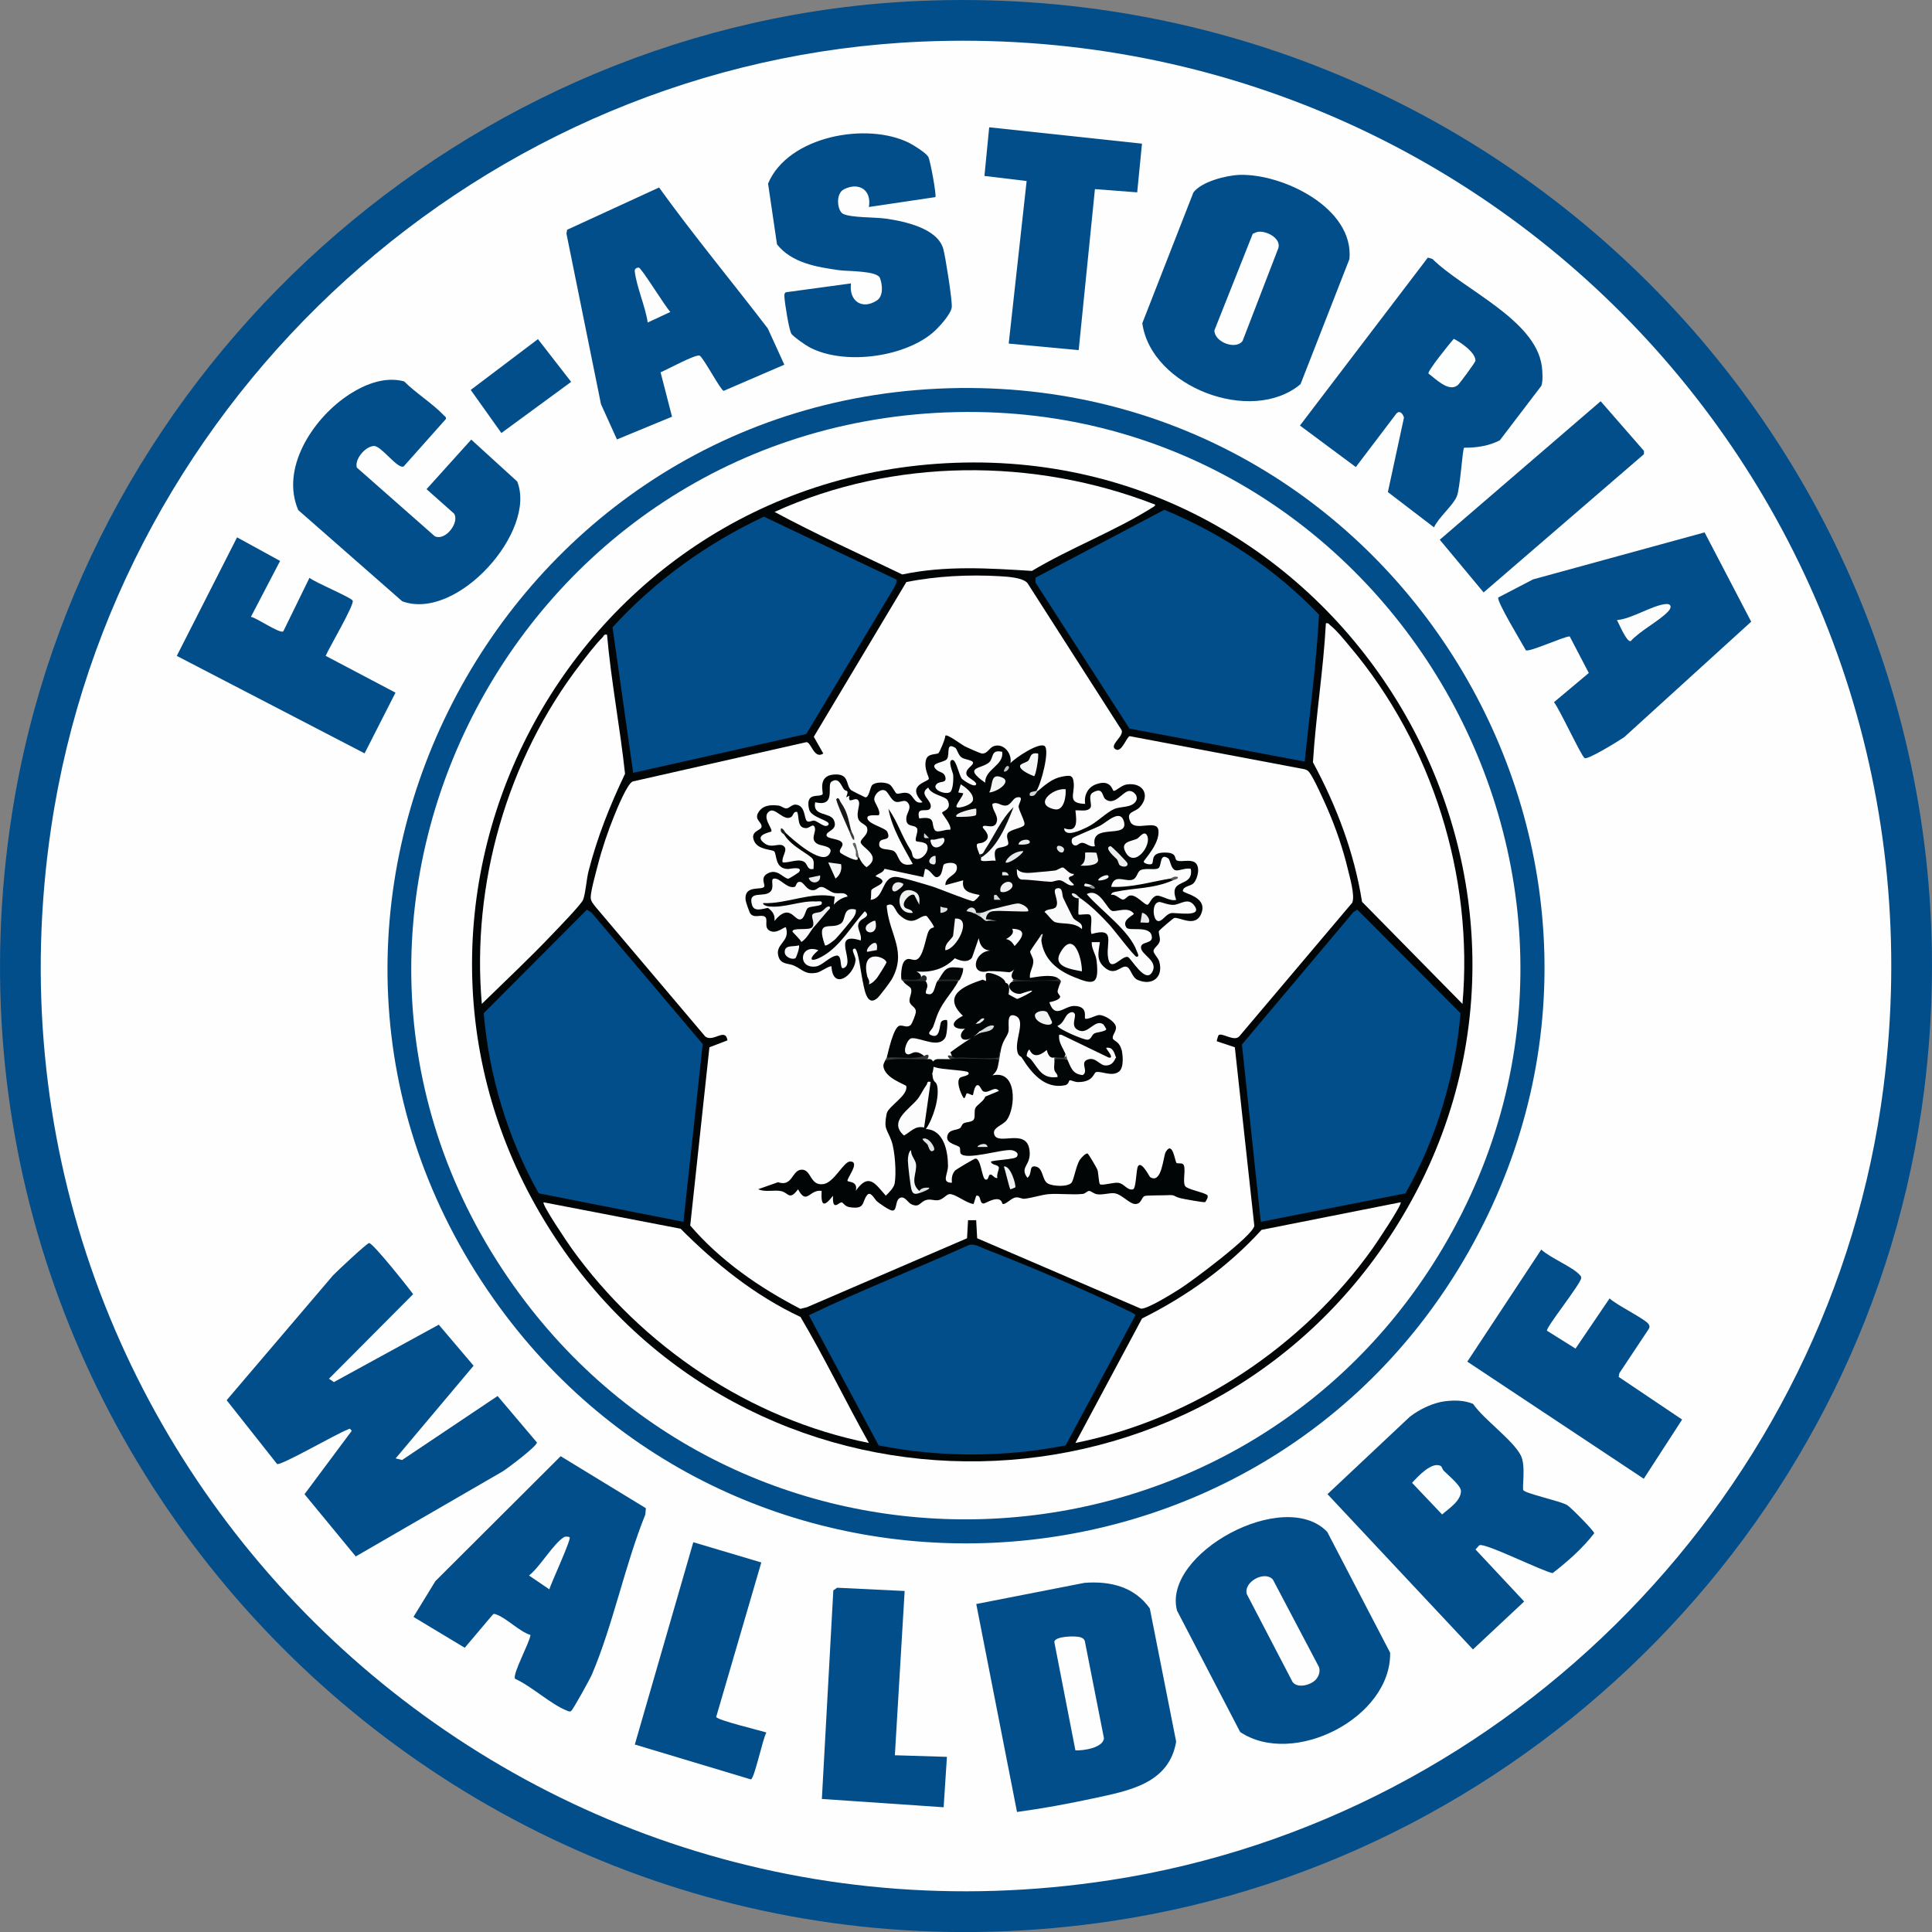 <?xml version="1.0" encoding="UTF-8"?><svg id="Ebene_1" xmlns="http://www.w3.org/2000/svg" viewBox="0 0 484.02 484.04"><rect x="0" y="0" width="484.02" height="484.04" fill="#808080" stroke="none"/><path d="M230.22.24c150.97-6.52,270.77,122.76,251.82,273-13.39,106.12-97.46,192.01-203.11,207.98C116.42,505.78-22.43,366.08,3.03,203.7,20.57,91.8,116.71,5.14,230.22.24Z" fill="#024e8b"/><path d="M231.04,10.42c144.77-6.12,259.27,118.03,240.82,262-12.95,101.05-93.07,183.14-193.74,198.61C123.08,494.87-10.23,362.66,12.81,207.36,28.88,98.99,121.25,15.06,231.04,10.42Z" fill="#fefefe"/><path d="M192.01,434.03c-.93,1.51-2.97,11.53-3.9,11.76l-29.07-8.74,14.65-50.68,17.04,5.07-11.3,38.69c.2.82,10.96,3.38,12.58,3.91Z" fill="#024e8b"/><polygon points="226.64 398.59 224.19 439.74 237.23 440.14 236.41 452.77 205.9 450.69 208.77 398.44 209.73 397.77 226.64 398.59" fill="#024e8b"/><path d="M62.85,154.53c1.42.23,7.23,4.28,8.12,3.65l6.56-13.42c1.47,1.21,10.26,4.82,10.82,5.7s-6.04,12.06-6.76,13.85l17.49,9.22-7.74,15.21-47.05-24.42,15.1-29.7,10.78,5.91-7.31,14.01Z" fill="#024e8b"/><path d="M113.65,128.58l-6.79-6.03,11.2-12.42,11.51,10.49c5,12.42-15.03,35.09-28.8,30.02l-26.05-22.85c-4.46-10.39,3.52-22.53,11.88-28.36,4.15-2.9,9.54-5.27,14.65-3.88,2.9,2.91,7.14,5.55,9.89,8.45.27.29.69.45.58.96l-10.58,11.89c-1.56.77-5.6-5.22-7.49-5.12-2.13.12-4.86,3.3-4.25,5.41l19.51,17.19c2.74,1.35,6.46-3.72,4.74-5.78Z" fill="#024e8b"/><polygon points="125.61 108.48 117.93 97.69 134.77 84.96 143.09 95.67 125.61 108.48" fill="#024e8b"/><path d="M234.35,49.38l-16.67,2.48c.74-4.27-2.51-6.34-6.26-4.43-2.19,1.12-1.65,5.48-.16,6.17,2.11.97,7.88.78,10.65,1.17,4.65.66,12.99,2.42,14.41,7.59.56,2.03,2.24,12.74,2.13,14.53s-3.46,5.38-4.87,6.55c-7.41,6.17-22.34,8.09-30.84,3.53-.95-.51-3.88-2.54-4.44-3.3-.63-.86-1.71-7.79-1.78-9.26-.02-.45-.09-.89.36-1.19l16.32-2.22c-.59,4.38,2.77,6.73,6.5,4.26,1.66-1.1,1.39-3.92.75-5.61-.69-1.86-8.14-1.66-10.26-1.96-5.59-.79-11.82-1.8-15.53-6.47l-2.24-15.23c5.01-11.93,24.82-15.51,35.39-10.17,1.15.58,4.08,2.43,4.72,3.42.54.84,2.11,9.71,1.82,10.14Z" fill="#024e8b"/><polygon points="286.1 35.99 284.9 48.19 274.31 47.38 270.24 87.72 252.71 86.08 257.2 45.35 246.63 44.08 247.82 31.89 286.1 35.99" fill="#024e8b"/><path d="M310.5,43.81c10.85-.35,28.75,8.3,27.57,21.09l-12.25,31.34c-12.26,10.31-37.44.68-39.64-15.27l12.8-32.75c2.03-2.73,8.29-4.3,11.52-4.4Z" fill="#024e8b"/><path d="M315.35,58.06c2.06-.19,5.6,1.64,4.92,4.08l-8.96,23.25c-1.62,2.36-7.08.36-7.07-2.62l9.6-24.18c.46-.23,1-.49,1.5-.54Z" fill="#fefefe"/><path d="M196.49,91.37l-15.2,6.55c-.76-.17-4.98-8.19-5.99-8.81-.85-.53-8.38,3.6-9.81,4.16l2.87,11.12-13.8,5.7-4-8.84-8.65-42.73.17-.96,23.03-10.59c8.65,12,18.21,23.52,27.24,35.31l4.15,9.09Z" fill="#024e8b"/><path d="M162.27,80.79c-.6-4.09-2.8-8.88-3.25-12.86-.08-.69.69-.93,1.01-.89.7.08,6.7,9.92,7.92,11.11l-5.69,2.65Z" fill="#fdfdfd"/><path d="M387.57,333.39l7.14,4.47,8.54-12.58c1.58,1.61,8.93,5.13,9.8,6.49.28.44.26.79-.02,1.21l-7.33,11.03-.18.94,15.9,10.69-9.61,14.83-44.21-29.34,18.53-28.08c2.14,2.03,7.86,4.36,9.58,6.3.23.27.43.34.43.8,0,1.39-9.03,12.6-8.57,13.25Z" fill="#024e8b"/><path d="M362.22,351.03c2.29-.27,4.68-.21,6.83.68,2.7,3.94,9.94,9.01,11.95,12.9,1.32,2.56.28,8.21.64,8.73.57.84,9.26,2.72,10.96,3.71.86.5,6.8,6.52,6.8,7.07-2.95,3.82-6.63,7.05-10.42,9.99-2.51-.42-17.13-7.73-18.33-6.98-.33.21-.66.77-1,1.05l12.2,13.04-12.83,12.01-36.45-38.9,20.57-19.34c2.46-1.94,5.92-3.6,9.07-3.97Z" fill="#024e8b"/><path d="M361.01,367.3c.16.09.37.82.67,1.14,1.09,1.12,4.32,3.73,4.33,5.08.02,2.52-3.09,4.44-4.72,5.9l-7.53-7.93c1.36-1.49,5.01-5.5,7.24-4.19Z" fill="#fdfefe"/><path d="M254.79,453.95l-10.21-52.1,27.09-5.3c6.42-.5,12.53.95,16.39,6.41l6.6,33.37c-1.79,10.57-11.95,12.31-20.74,14.21-6.3,1.36-12.78,2.55-19.12,3.41Z" fill="#024e8b"/><path d="M269.42,438.51l-5.28-27.13c.03-1.5,5.32-1.6,6.52-1.2.49.16.94.39,1.11.92l4.8,24.37c-.19,2.42-5.24,3.16-7.15,3.04Z" fill="#fefefe"/><path d="M310.69,433.91l-15.82-30.42c-3.71-14.28,26.87-30.96,37.64-19.71l15.76,30.28c.27,16.31-24.3,28.77-37.58,19.85Z" fill="#024e8b"/><path d="M329.58,420.85c-1.27,1.34-4.51,2.19-5.75.54l-11.45-21.98c-.96-3.14,4.55-6.04,6.53-3.66l11.53,21.89c.38,1.15-.06,2.38-.86,3.22Z" fill="#fefefe"/><path d="M240.41,97.21c111.18-1.28,182.63,119.14,127.53,216.35-52.22,92.12-183.26,98.42-244.3,11.82-67.17-95.29.84-226.83,116.77-228.17Z" fill="#024e8b"/><path d="M237.15,103.32c108.86-4.27,180.13,115.32,124.27,209.42-50.65,85.33-172.39,91.47-231.27,11.41-66.19-89.99-3.81-216.49,107-220.84Z" fill="#fefefe"/><path d="M239.18,115.95c100.17-3.73,164.22,107.83,109.85,192.56-48.22,75.14-158.23,77.29-208.7,3.42-55.82-81.71.5-192.32,98.85-195.98Z" fill="#020505"/><path d="M242.83,311.87c1.39-.29,2.75.57,4.05,1.08,11.27,4.37,25.02,10.2,35.85,15.48.41.2,1.69.71,1.72,1.08l-17.48,32.6c-15.42,3.01-31.42,3.05-46.84,0l-17.48-32.6c13.14-6.33,26.86-11.63,40.19-17.64Z" fill="#024e8b"/><path d="M224.57,145.19c.32.44-.42,1.79-.72,2.28l-21.85,36.41-43.37,9.73-5.17-36.45c10.6-11.64,23.66-21.03,37.92-27.72l33.18,15.76Z" fill="#024e8b"/><path d="M171.22,306.1l-36.25-7.14c-7.72-13.67-12.46-29.4-13.78-45.13l25.85-25.93,1.18.77,27.83,32.9-4.83,44.52Z" fill="#024e8b"/><path d="M326.86,190.79l-43.89-8.26-23.54-36.58-.02-1.22,32.28-17.01c14.44,5.95,27.99,14.98,38.76,26.27-.65,12.27-2.35,24.55-3.58,36.79Z" fill="#024e8b"/><path d="M315.87,306.1l-4.73-44.42,27.95-33.2.96-.58,25.84,25.93c-1.28,15.6-6.07,31.55-13.78,45.13l-36.25,7.14Z" fill="#024e8b"/><path d="M217.67,361.5c-29.83-5.98-56.85-24.17-74.48-48.76-.77-1.07-7.54-11.04-7-11.53l34.32,6.62c8.81,8.86,18.65,16.77,30.04,22.11,6.06,10.25,11.28,21.13,17.13,31.56Z" fill="#fefefe"/><path d="M350.9,301.21c.5.45-6.26,10.49-7,11.53-17.49,24.57-44.78,42.8-74.48,48.76l16.69-31.18c11.23-5.6,21.49-12.91,29.95-22.21l34.85-6.91Z" fill="#fefefe"/><path d="M366.38,251.5l-25.15-25.57c-1.95-12.35-6.41-24.03-12.3-34.96.72-11.64,2.63-23.19,3.24-34.81.71-.18.81.29,1.22.61,1.5,1.16,3.58,3.77,4.88,5.31,20.58,24.44,30.92,57.49,28.12,89.42Z" fill="#fefefe"/><path d="M152.08,159.02c1.02,11.64,3.26,23.19,4.51,34.83-3.8,7.98-6.9,15.72-9.12,24.31-.57,2.23-.69,5.19-1.36,7.2-.37,1.11-6.5,7.4-7.87,8.84-5.65,5.94-11.67,11.58-17.53,17.3-2.62-30.04,6.35-61.27,24.69-85.11,1.6-2.07,3.71-4.89,5.53-6.69.36-.35.34-.89,1.15-.68Z" fill="#fefefe"/><path d="M289.38,126.42c.21.27-.69.73-.94.89-9.21,5.77-20.5,10.07-29.91,15.72-10.84-.68-21.73-1.39-32.48.89-10.7-5.15-21.55-10.04-32-15.67,29.76-13.55,64.98-13.66,95.34-1.83Z" fill="#fefefe"/><path d="M305.32,259.29c-.1.07-.55,1.45-.46,1.58l4.5,1.5,4.88,44.73c-.33,2.49-15.62,13.86-18.54,15.72-1.66,1.06-8.47,5.32-9.9,5.02l-40.99-17.62-.25-4.53h-2.04l-.25,4.53-40.1,17.27-1.65.41c-10.27-5.3-20.08-12.09-27.6-20.87l4.81-44.66,4.52-1.73c-.51-3.31-3.51.56-5.55-.95l-27.64-32.66c-.5-.71-1.05-1.24-1.07-2.18-.04-1.49,1.31-6.29,1.76-8.05,1.05-4.1,2.57-8.62,4.17-12.53.72-1.76,3.16-7.76,4.55-8.48l43.56-9.86c1.2-.03,1.91,4.39,4.23,2.85l-2.38-4.2,23.18-38.75c7.42-1.52,15.84-1.92,23.42-1.47,1.95.12,5.58.31,6.89,1.66l23.55,36.78c1,1.56-3.39,3.95-1.33,4.98,1.46.73,2.69-3.23,3.44-3.35l43.76,8.28c.56.11.89.36,1.24.8,1.1,1.36,3.76,7.32,4.6,9.25,2.06,4.76,3.82,9.89,5.03,14.94.49,2.04,1.86,6.72,1.11,8.46l-28.18,33.34c-1.21,1.68-4.28-.83-5.28-.19Z" fill="#fefefe"/><path d="M231.93,245.8c1.2,0,1.52.83.96,2.49.42-1.54,1.05-2.37,1.89-2.49,1.64-.34,3.7-.35,5.3,0l.3,1.12c-2.05,2.61-3.75,5.42-5.09,8.41,2.94-2,3.31,1.39,2.63,3.67-.76,2.55-1.99,3.28-4.68,2.9-3.91-1.69-5.82-1.21-5.71,1.43,1.36-.88,4.48-.81,4,1.2-.05.24-.12.43-.24.48-1,.36-7.21.28-8.76.23-.12,0-.25-.14-.37-.3.39-1.53,1.72-7.72,3.23-7.98.98-.16,1.76.62,2.72-.13.39-.3,1.27-2.68,1.33-3.2.15-1.43-1.42-1.54-1.58-2.77-.13-1.02.72-2.14.37-3.17-.19-.55-1.41-.94-1.99-1.91,1.86-.4,3.76-.4,5.7,0Z" fill="#020505"/><path d="M280.83,262.5c.51,1.35.82,4.86-.42,5.9-1.76,1.48-4.46-.12-5.81.19-.64.15-.61,2.53-4.57,2.5-.73,0-1.69-.48-1.99-.45-.37.04-.18,1.03-1.24,1.25-5.11,1.03-8.47-3.16-10.81-6.94l1.22-.41.88-.33c.22.41,5.74,6.47,5.63,4.82-.6-1.13-.83-3.04.41-3.67.84-.3,2.67-.39,3.26,0l1.07.41c.49,1.25,1.03,2.51,2.49,2.72-.71-5.03,2.79-4.57,6.03-2.35l2.63-1.18c1.03-.52,1.53.87,1.22-2.44Z" fill="#030606"/><path d="M217.27,244.57c.8.28,1.61.42,2.44.41.83.85,2.52.25,3.67.41-.44.78-3.04,4.22-3.63,4.71-2.74,2.27-3.26-2.77-3.7-4.71.96.02,1.41.27,1.22-.81Z" fill="#060909"/><path d="M253.94,245.39c-.03.12.03.27,0,.41-.29,1.47-.79,2.11,1.54,2.37,1.01.11,7.05-1.94,7.01-.53-.01.49-7.38,2.52-7.94,4.28-.17-2.22-2.42-1.86-2.63-2.05-.18-.17.09-2.92-.02-3.65-.75-.75-4.61-2.42-4.05-.89l-.84.49c-.9,1.17-6.69,2.66-6.93,3.55-.69,2.49.83,3.73,2.44,5.21-.28.82-3.23,1.18-2.84,2.03.59,1.27,4.32-.21,5.29-.6.57-.54.78-.31.41.41-.7.55-4.01,2.42-4.08,2.65-.25.82.45.65.99.58.96-.12,2.16-.79,3.09-1.2.36.12.35.25,0,.41-1.21,3.18-5.14,2.99-6.93,5.7-.16.25-.44.43-.41.81-.14.04-.34.72-.71.8-.92.2-2.12-.26-2.99.21-.56.3.05.98.03,1.03,1.07.68.41,1.8-.81,1.63-.11-2.15.14-1.96-1.22-3.67-.32-.4-.42-.5-.81-.81-2.74-2.23-3.27.24-4.49-.59-.87-.6.24-3.78,1.4-3.87,2.27-.16,6.77,2.71,8.41-.21.4-.71.63-4.05.39-4.3-.16-.16-1.11-.06-1.43.4-.53.79-.16,4.39-2.53,3.36-1.22-.53.13-1.2.5-2.13.47-1.19.77-2.4,1.3-3.57,1.45-3.17,3.35-4.79,5.01-7.84-.2-.19-.06-.33.41-.41l-.57-.72c1.56-2.58-3.06-1.77-3.57.31l-1.15.41c.18.2.04.34-.41.41-.81,1.53-.67,4.08-2.86,3.05-.05-1.22.91-1.57,0-3.05-.53-.87-.63-.53-1.22-.81s-3.94-1.58-1.36-2.38c1.46-.45,4.36,0,6.27-.66,1.39-.48,2.25-2.5,3.47-2.68s2.85,1.2,3.41.8c.42-.3,1.86-5.88,2.48-6.49.93-.9.96,2.66,1.79,3.29.78.6,2.88.62,3.91.78-1.9,2.12-6.08.68-5.26,4.85,1.73.84,3.09.02,4.65,0,1.92-.03,4.04,1.48,4.3-2.21.21-3.04-1.49-4.69-4.51-4.28.23-1.19,3.53-1.86,3.26-3.05-.22-.96-5.01-1.78-6.11-2.25-.21-.12-.2-.26,0-.41,3.24-.83,4.39.54,7.04,1.72,1.09.49,2.26-.04,2.86,1.25.63,1.37-1.85,2.99-2.1,4.26s.78,1.95.74,3.12-1.25,3.37-1.62,4.73Z" fill="#fefefe"/><path d="M232.34,265.35c2.1-.37,1.62,2.21,1.22,3.67,3.94,3.15,1.65,9.14-.2,13.08,1.22.55,2.24,1.38,3.07,2.47.46-1.83,1.93-2.19,3.54-2.55.62-1.13,1.71-1.79,3.29-1.97l.37-2.8c2.5-1.92,2.93-3.35,1.31-4.26-.28,1.34-.67,2.57-2.28,1.89-2.46,2.89-4.9-4.76-2.03-5.83l-6.02-.73-.23-.93c-1.22.02-1.11-2.13.77-2.06l2.9.02c.11-.19.25-.39.47-.44.55-.12,10.57.13,11.31.28.35-.4.5-.21.44.57-.35,1.62-.21,2.33-1.63,3.66,6.21-1.47,5.85,8,3.61,11.15-1.02,1.43-3.74,1.87-3.16,3.66.92,2.86,8.02-1.7,8.82,3.83.58,3.99-2.63,4.23-.51,7.02,1.33-1.03.24-3.15,2.02-2.84,2.04.35,1.55,3.36,3.09,4.26,1.24.73,5.17.93,6-.28.52-.77,1.11-4.2,1.96-5.57.29-.46,1.46-1.79,1.99-1.67.23.05,2.36,3.74,2.47,4.06.25.7.35,3.41.63,3.64.49.42,3.45-.52,4.61-.35,1.54.22,2.19,1.95,3.66,1.64.82-.17.79-4.88,1.25-5.75.84-1.58,2.87,2.56,3.06,2.68,2.96,1.87,3.25-5.18,3.91-6.3,1.75-2.97,2.32,2.49,2.7,2.75.32.22,1.16-.02,1.56.25,1.01.69-.13,4.33.59,5.53.51.85,4.44,1.49,5.5,2.24.55.38-.39,1.74-.47,1.79-.26.16-5.38-.78-6.07-.95-2.16-.54-1.21-.91-3.5-.78-.99.06-5,.01-5.56.2-.91.3-.78,2.1-2.49,2-1.42-.09-3.26-2.43-5.11-2.68-1.21-.16-2.85.46-4.32.25-.89-.13-1.57-.84-2.01-.84-.52,0-.93.68-1.62.75-2.66.29-5.87-.16-8.57.06-1.72.14-4.33,1.01-6.1,1.16-.53.05-1.25-.42-2.02-.35-1.21.11-2.38,1.69-3.27,1.66-.33,0-.14-.93-1.14-1.17-1.34-.32-3.35,1.08-3.77,1.05-1.12-.09-.51-2.29-1.82-1.94l-.65,2.05c-1.69-.1-4.65-2.62-6.07-2.47-.77.08-1.49,1.24-2.65,1.49s-1.97-.37-3.19,0c-1.56.46-1.58,1.98-3.64,1.07-.93-.41-1.56-1.97-2.68-1.69-1.54.39-.81,3.32-2.11,3.25-.81-.04-3.13-1.72-3.85-2.29-.59-.47-1.6-2.74-2.5-1.57-1.36,1.78-.4,3.59-4.27,3.03-1.36-.19-1.66-1.14-2.07-1.22-.67-.12-2.39,2.46-2.19-1.66-2.25,2.89-3.06,2.67-2.85-1.22-3.09-.46-3.68,3.76-5.91-.4-2.18,2.91-2.34.91-4.16.48s-3.98.35-5.82-.5l4.97-1.75c3.65,1.25,3.44-3.02,5.86-3.14,2.58-.13,2.06,4.17,5.56,3.6,2.65-.43,5.02-5.63,6.62-5.65,2.78-.03-1.05,4.44-.61,4.9.25.26,2.67.04,2.04,2.45,3.21-4.59,4.81-1.9,7.53,1.21.78-.77,2.02-1.96,2.22-3.07.46-2.51.08-8.13-.78-10.59-1.1-3.12-2.04-2.87-1.22-6.9.37-1.85,5.41-4.49,4.91-6.89-.08-.38-5.45-1.96-5.73-4.98-.06-.67.3-.97.4-1.39l.75-.51c3.36-.24,6.64-.2,9.84.1Z" fill="#020505"/><path d="M232.34,265.35c-3.46.23-7.24-.5-10.59.41.09-.36.37-.65.41-.81,3.03-.25,6.48.52,9.37-.41,1-.65,1.46-.2.81.81Z" fill="#353737"/><path d="M234.38,267.39c1.29.57,7.68.73,8.15,1.23.8.85-1.65,1.02-2.05,1.41-1.17,1.15.76,5.11,1.03,5.1.34-.02.5-1.07.66-1.18.31-.22,1.31.56,1.57.38.11-.08.31-2.16,1.03-2.45.85-.2.96,1.35,1.69,1.59,1.36.45,2.76-1.53,3.8-.16l-3.44,1.43c-.3,1.12-2.12,2.08-2.45,2.84-.41.95.03,2.1-.4,2.86s-1.99.6-2.63,1.03c-.38.25-.48.92-.86,1.18-.92.61-2.91.2-3.18,2.15-.24,1.76,2.73,2.05,3.12,2.64.23.36,0,1.16.27,1.55,1.22,1.8,10.34-1.13,12.67-.85.8.1,2.06.65,1.4,1.64-.48.72-5.42.78-6.51,1.24.16.92,1.8.71,1.99,1.45.11.45-.65,1.87-.36,2.62-.78.25-1.21-.96-1.82-.82-.55.13-.31,1.51-1.22,1.22-.89-.42-1.05-5.24-2.45-5.24-.3,0-4.91,2.77-5.11,3-.79.9-.89,1.9-.81,3.06-2.72,0-.97-2.16-.97-4.21,0-3.66-1.02-9.06-5.54-9.24,1.78-2.52,3.44-7.77,2.84-10.78-.29-1.47-1.08-.56-1.21-3.06.29-.45.65-1.14.81-1.63Z" fill="#fefefe"/><path d="M233.15,271.06l-1.63,11.41c-2.32-.51-3.28,1.06-5.05,2.01-4.03-3.54,1.38-6.58,3.42-9.15.79-.99,1.39-2.4,2.21-3.51.34-.45,0-1.01,1.05-.77Z" fill="#fcfcfc"/><path d="M230.31,298.36c.36-.18.48-.03.41.41-.93.27-1.93.81-2.36-.69-.29-1-.88-6.1-.91-7.27-.01-.55.12-2.45.82-2.63-.13,1.32,1.08,2.34,1.22,3.5.27,2.26-1.59,4.58.82,6.68Z" fill="#f4f5f5"/><path d="M254.32,297.5s-1.14.49-1.19.45c-.24-.18-1.31-4.89-1.63-5.7,1.66-.4,3.18,4.83,2.83,5.25Z" fill="#f0f0f0"/><path d="M233.97,288.17c-1.06.93-1.34-1.07-1.61-1.43-.38-.5-1.06-.81-1.24-1.42,1.46-.73,3.4,2.36,2.85,2.85Z" fill="#e2e2e2"/><path d="M230.31,298.36c.53-.82,1.55-.86,2.44-.81.43.31-1.66,1.11-2.04,1.22-.13-.14-.26-.28-.41-.41Z" fill="#dedede"/><path d="M247.42,287.35h-2.44c-.51-.24,2.15-1.58,2.44,0Z" fill="#e5e6e6"/><path d="M257.2,264.54c-.82-.98-.62-2.15.64-2.43.86-.2,1.09,1.49,1.63,1.61s2.73-2.1,3.84-1.63c-.59,1.17.76,2.56.82,2.85.35.14.35.27,0,.41.15.75-.15,1.79.01,2.63s.91,1.04.8,1.85c-3.81.5-4.66-1.9-6.53-4.28-.39-.49-.97-.73-1.21-1.01Z" fill="#fcfcfc"/><path d="M251.9,246.2c.87.17,1.12,1.13.77,2.88.07.1,2.01,1.16,2.13,1.18.38.06,7.67-3.63.93-1.3-2.3.31-4.21-2.33-1.79-3.18,3.61-.16,7.23-.29,10.87-.38.77.09.95.63.53,1.61-.09.45-.41,1.02-.38,1.43.06.65.8.99.61,1.42-.3.67-1.95,1.12-2.68,1.22,1.43,4.38,3.71.91,6.24.94,3.56.05,2.44,2.83,2.72,3.13.43.45,2.67-.81,3.47-.85,1.37-.07,3.87,1.54,4.21,2.77s-.99,2.22-.73,3.11c.18.58,1.39.67,2.01,2.3.45,1.44.35,4.41-1.22,2.44-.46-.47-.81-.28-1.05.59l-.98.2-11.2-5.37c-.52-.14.9,2.53,1.14,2.99l-.54.78c.66,1.53-1.88,1.11-2.85.81-.86.28-1.48-.34-1.87-1.86-2.1,1.77-3.55,1.72-4.34-.15-.37.29-.61.82-.71,1.6.32,1.15-.55,1.33-1.22.41-.12-.19-.68-.36-.91-.9-1.33-3.08,2.47-8.71-.99-9.63-2.08-.55-1.11,2.97-1.44,4.13-.4,1.4-1.42,2-1.95,4.77l-.49,1.91c-.44.39-11.35.16-11.82-.2-.06-.05,0-.24.09-.48l-.35-.9c2.35-1.75,4.77-3.35,7.27-4.8,2.74-1.26,2.74-1.39,0-.41-5.03,5.26-7.27-1.02,0-2.04.04-.3-.1-.43-.41-.41-2.64,3.4-9.63,1.47-3.73-1.47-5.43-5.14.4-7.55,4.94-9.06l.83.34c.69-1.59,3.87-.82,4.89.41Z" fill="#020505"/><path d="M250.27,265.76c-.42-.67-1.55-.41-2.24-.41-2.08-.02-8.52-.4-9.99,0-.9-.78-.72-1.16.41-.81.42.68,1.55.41,2.24.41,2.43.03,7.27.4,9.35.02.51-.09-.02-1.46.64-1.65-.15.81-.2,1.49-.41,2.44Z" fill="#353737"/><path d="M265.34,247.02c.05-1.42.25-1.12-1-1.22-3.36-.26-7.02.2-10.41,0-.36-.08-.34-.22,0-.41,3.58-.25,7.54.53,11-.41,1.54.91.56,1.23.41,2.04Z" fill="#232525"/><path d="M266.97,264.13c-.61-1.45-1.65-2.82-1.64-4.27,0-.63-.1-.71.61-.61l11.82,5.7c1.71.33-.83-2.28-.61-2.45,1.66-.24,1.98,1.15,2.44,2.44-.23.12-.52,2.04-2.66,1.99-1.49-.03-2.55-2.39-4.67-1.38-1.65.78.52,2.87-1.01,3.79-2.64-.24-2.95-1.99-3.89-3.99-.71.18-.84-.23-.41-1.22Z" fill="#fdfdfd"/><path d="M267.5,254.07c.44-.4,1.28-.81,1.72-.13.56.85-1.43,3.54,1.41,4.32,2.11.58,3.74-2.93,5.72-1.68.17.11.8,1.16.8,1.23-.03.64-2.38.75-2.97,1.09-.74.43-.76,1.49-1.71,1.58-1.01.1-7.54-2.78-7.53-3.49,1.43-.48,1.83-2.27,2.56-2.93Z" fill="#fafafa"/><path d="M262.39,253.64c.09.09,1.11,2.16,1.15,2.32.38,1.56-4.09.56-4.27-1.48-.09-1.08,2.33-1.63,3.11-.85Z" fill="#f2f2f2"/><path d="M251.9,246.2c-1.48-.76-3.27-.29-4.89-.41.19-.65-.58-2.09.62-2.05s4.08,1.13,4.27,2.46Z" fill="#060909"/><path d="M245.38,258.43c.9-.39,2.39-1.94,3.67-1.42-.36,1.53-2.49,1.42-3.67,1.83v-.41Z" fill="#d9dada"/><path d="M267.38,265.35h-3.26c-.03-.13.02-.28,0-.41,1.17-.19,3.2.63,2.85-.81.19.46.3.99.41,1.22Z" fill="#383a3a"/><path d="M244.97,255.98c.44-.18.83-1.09,1.63-.81-.13.62-.79.88-1.22,1.22l-.41-.41Z" fill="#e7e7e7"/><path d="M240.49,245.39c-.07.15-.33.26-.41.41h-5.3c.08-.15.32-.26.41-.41,1.04-1.13,4.6-1.38,5.3,0Z" fill="#252727"/><path d="M235.19,245.39c1.88-3.22,2.13-3.3,6.11-2.85.03,1.02-.4,1.96-.82,2.85h-5.3Z" fill="#040707"/><path d="M216.05,245.39c-.35-1.55-.99-7.29-1.84-7.74-1.34-.02.23,1.84.13,2.95-.37,3.81-5.69,7.61-6.03,1.52-.35-.32-2.8,1.38-3.55,1.54-3.04.62-3.57-.7-5.82-1.74-1.4-.65-3.24-.2-3.89-2.22-1.05-3.3,3.02-3.65,1.85-7.35-.33-.37-2.38,1.9-4.2.75-1.38-.88-.16-2.8-1.07-3.43-.96-.67-2.7.5-3.66-.82-.24-.32-1.13-2.9-1.18-3.33-.44-3.92,3.98-2.42,4.64-3.34.39-.55-1.05-2.21.76-3.29,2.53-1.52,4.08,1.24,5.33,1.25.16,0,2.55-1.52,2.64-1.64,1.14-1.59-2.43-.79-2.66-.79-3.45.02-2.85-3.72-3.54-4.41-.54-.54-3.99-.33-5-2.54-1.15-2.52,1.55-2.65,1.8-3.51.35-1.19-1.87-1.81-.82-3.63,1.12-1.93,3.09-2.03,5.1-1.8.73.09,1.37.76,1.99.71.74-.06,1.39-1.04,2.35-.95,2.47.23,2.03,3.56,2.79,4.13.52.39,1.27-.2,1.8-.12.95.14,2.7,1.99,3.52,1.09.99-1.1-4.3-1.72-4.8-3.95-1.02-4.52,2.69-2.8,3.4-3.77.24-.33-1.38-4.62,2.83-4.92,3.95-.29,2.88,2.54,4.27,3.89.14.14,3.2,1.67,3.52,1.79.96.35,1.28-2.48,1.77-3.01.82-.87,3.28-.81,4.31-.22.8.46,1.37,2.01,1.81,2.29.48.29,1.69-.44,2.87-.06,1.46.47,1.5,2.86,3.65,2.27-4.34-4.39,1.53-5.1,1.59-5.9.04-.51-1.35-2.61-.69-4.82.47-1.57,2.48-1.18,3.09-1.59.26-.18,1.78-3.67,1.72-4.39.51-.44,3.98,2.21,4.87,2.67.65.33,3.89,1.8,4.33,1.82,1.38.08,1.78-1.47,3-1.87,2.47-.8,4.6,1.93,4.1,4.3,1.13-1.31,7.19-5.33,8.57-4.31s-.93,9.72-2.06,11.24h.41c1.79-1.52,3.58-3.11,6-3.57,2.05-.39,2.81-.48,2.96,1.73.19,2.81-1.67,4.96,2.85,5.09-.32-2.12.64-4.11,2.66-4.88,3.9-1.47,4.16,1.64,4.48,1.63.7-.02,1.96-1.42,3.28-1.61,4.09-.61,6,2.73,3.25,5.7-1.24,1.35-3.5,1-2.4,3.55,1.2,2.78,6.81-.77,7.1,2.33.31,3.38-3.67,7.31-3.69,7.75-.02.49,1.58.87,2,.58.72-.5-.54-2.78,3.09-2.85s2.35,1.69,3.31,2.02c1.1.39,3.12-.37,4.37.42,1.52.98.75,4.11-.26,5.21-.73.79-2.58.72-2.73,1.95.17.73,6.47,1.44,4.58,5.81-1.5,3.47-5.46.65-6.74.98-.24.06-3.65,2.99-3.77,3.2-.29.47.35,1.6.17,2.55-.2,1.06-1.58,1.76-1.57,2.53,0,.64,1.2,1.76,1.44,2.64,1.09,3.89-1.72,6.18-5.41,4.6-1.51-.65-1.71-3.03-2.83-3.31-1.38-.35-2.74,2.32-5.23.37s-1.73-3.95-1.41-6.53h-2.04c-.09,1.75,1.03,2.94,1.22,4.68.69,6.12-.77,6.07-5.69,4.06-4.2-1.71-7.56-4.43-8.16-9.16.11-.73-.03-1-.41-.81-.37.54-2.34,3.32-2.38,3.53-.09.49.73,1.45.78,2.39.08,1.49-1.05,2.76-.84,4.27,1.85-.26,5.26-.98,6.92,0l-.32.47c-3.6.26-7.16.24-10.68-.06-.68-.47-.68-1.24,0-2.31,1.23-1.73,1.28-3.74.18-6.03,2.81-2.87,2.6-4.33-.63-4.37-1.79-1.39-3.95-2.18-6.47-2.36-1.71-.77.38-2.31,1.63-2.04,5.89-.94,5.76-1.07-.41-.41-1.17,1.39-1.99,1.66-2.44.81-.35.55-.81.48-1.22,0-1.24-.91-1.51-.91-.81,0,.99.05,1.54.32,1.63.81,1.1-.96,1.46.05,1.63,1.22,2.84-.6,10.02,1.82,4.99,4.55,3.13.42,4.26,7.59.79,8.31-1.74-.19-3.45-.31-5.22-.29-4.74,1.25-3.68-4.84.43-5.14-1.88-.2-2.53-1.41-2.83-3.11l-1.68,4.87c-.83,1.09-2.27,1.14-4.32.16-2.43,2.54-5.63,3.64-9.6,3.31.9.45,1.27.99,1.13,1.6.05.23.08.42.02.46-.86.47-3.85.13-4.91-.05-.21-1.01,0-3.62.63-4.46.97-1.3,1.88-.35,2.82-.44,2.05-.19,2.55-5.66,3.37-7.23.46-.88,1.27-.86,1.31-.93.18-.27-1.7-2.84-1.88-2.87-1.81-.28-3.24,3.16-6.89-.36-1.04-1-1.23-3.24-3.04-2.25-.03.26.02.51.05.76.75,6.73,5.06,10.86,1.18,17.77-1.07,1.1-3.9,1.5-3.67-.41l-.46-.77,1.88-3.12c-2.62-1.66-3.86-.03-3.2,2.72l-.67.75c.64,1.46-.63,2.51-1.22.81Z" fill="#020505"/><path d="M231.93,245.8h-5.7c-.08-.13-.38-.26-.41-.41,1.54-.2,3.65.49,4.89-.41.52-1.31,2.05-.36,1.22.81Z" fill="#242727"/><path d="M259.64,198.13h.41c-.57.48-.68,1.58-2.04,1.22-.3-1.11.73-.93,1.63-1.22Z" fill="#d4d4d4"/><path d="M260.86,235.61c-.04-.34,0-.71-.41-.81.21-.3.33-.81.81-.81l-.4,1.63Z" fill="#d4d5d5"/><path d="M270.64,225.02c2.63,1.81,5.16,4.35,7.34,6.71.99,1.07,6.19,7.9,6.71,7.95.96.09.24-1.03.13-1.34-1.81-5.2-9.01-10.2-12.56-14.34,3.28-1.71,5.07,3.92,6.39,4.22,1.14.25,4-1.2,5.41.68,0,.43-3.21,1.55-1.85,3.49.68.97,5.57-.54,6.28,1.88s-2.79,1.38-2.64,3.18,4.23,3.19,2.9,5.91c-1.7,3.48-5.39-3.4-6.2-3.61-1.66-.42-4.51,4.44-5-.25-.37-3.51,1.89-7.23-4.07-5.51-.56-1.03.46-4.25-.47-4.83-.52-.32-2.59.14-2.8-.06-.15-.15.11-3.38,0-4.08h.41Z" fill="#fdfdfd"/><path d="M222.03,198.25c.58.51,1.28,2.14,2.17,2.54,1.24.55,2.36-.82,3.28.36,1,1.29-.33,2.47-.42,3.74-.18,2.54,1.99,1.57,2.66,2.61.47.75-.67,2.69-.2,3.23.18.21,2.43.08,2.78,1.1.67,1.94-2.22,4.43-3.52,2.89-.24-.29-.24-1.15-.57-1.65-2.31-3.56-3.28-7.13-5.64-10.46.93,5.01,3.7,9.45,6.11,13.85-3.77,1.01-3.34-2.34-4.72-3.22-1.16-.74-4.11.03-3.66-2.09.32-1.51,3.15-.16,2-2.74-.49-1.1-5.09-1.97-5.01-3.56.04-.91,2.74-.5,2.84-.61.71-.71-.88-3.01-1.06-3.66-.36-1.38,1.68-3.46,2.97-2.33Z" fill="#fdfdfd"/><path d="M196.49,209.13c1.87,3.06,6.42,4.93,7.13,6.11.41.69.17,1.67.2,2.44-1.55.43-1.51-1.14-2.21-1.66-1.47-1.09-3.84.21-5.53.03-.38-1.26,1.24-2.94.45-3.89-1.08-1.3-3.03.51-4.91-.82-3.09-2.17,1.46-2.83,1.61-3.03.47-.65-2.62-3.73-.41-5.11,1.47-.91,3.6,2.67,5.41,1.47.54-.36.52-1.51,1.51-1.24.54,1.57-.06,4.04,2.25,4.04.8,0,1.6-1.15,2.04-.38.74,1.3-1.42,3.23.9,4.4.95.48,4.26.5,2.79,2.56-1.97,2.77-9.34-3.94-10.83-5.33-.35-.09-.48.05-.41.41Z" fill="#fdfdfd"/><path d="M293.05,220.13c-4.87.82-9.68,2.3-14.67,2.04.7-3.22,3.07-1.42,5-1.7,1.62-.24,1.39-2.07,2.43-2.5,1.35-.57,3.59.08,4.4-.46.9-.6.22-3.96,2.45-2.48.57.38.6,2.7,1.89,3.01.79.19,2.7-.74,3.79-.35.74,4.96-5.77,2.01-3.67,7.74-1.47.51-3.84-1.26-4.93-1.02-1.24.27-1.75,2.13-2.23,2.24-.81.19-2.96-2.85-4.63-2.24-.46.17-.92.9-1.52.96-.66.07-1.89-1.5-2.99-1.16.08-.59.56-.68,1.05-.78,4.98-1.04,9.45-.72,14.43-2.88.26-.31-.02-.45-.81-.41Z" fill="#fdfdfd"/><path d="M236.83,221.76l4.48-1.22c-.5,2.88,1.81,3.2,4.08,3.67.13.17-1.11,1.47-1.51,1.57-.54.14-8.83-3.24-10.4-3.72-1.69-.51-7.77-2.38-9.07-2.38-3.66,0-2.75,5.45-6.31,5.75.22-.5.07-2.23.22-2.46.61-.92,5.23-1.93,1-3.45.78-.82,1.82-.73,2.29-1.86l9.72,2.07.41-2.04c1.28.04,2.08,2.05,2.85,2.06,1.64.03,1.46-2.92,1.91-3.22.58-.38,3.02-.77,3.21.56.35,2.35-2.91,2.29-2.87,4.67Z" fill="#fcfcfc"/><path d="M245.38,214.02c-1.63-4.05.02-1.92,1.64-3.45,1.38-1.3-.82-3.05-.82-3.27,0-1.27,3.18,1.04,3.58-1.72.21-1.42-1.28-2.74-1.15-4.19,1.31-.66,2.1.6,3.44.42,1.17-.16,1.7-1.76,2.54-1.99,2.17-.58.59,1.49.58,2.17-.02,1.06,1.83,4,1.41,4.72s-3.54,1.11-4.1,2.01c-.69,1.11.67,2.56-.18,3.07-1.74,1.04-3.82-.3-2.87,3.86-1.01-.16-2.53.23-3.43.02-.51-.12-.15-.62-.24-.84l-.41-.81Z" fill="#fcfcfc"/><path d="M266.57,207.5c3.58,1.25,3.14-1.95,2.85-4.48,1.16-.09,2.89.39,3.72-.59.64-.77-.76-3.09.66-3.89,2.68-1.49,2.25.98,3.11,1.66,2.29,1.82,4.3-1.8,5.84-2.02,1.22-.18,2.65,1.33,1.77,2.62-1.11,1.63-3.77,1.16-5.43,1.9-1.95.87-4.4,3.45-6.82,4.58-1.24.58-5.47,2.73-5.7.21Z" fill="#fdfdfd"/><path d="M192.41,227.46c-1.28.17-3.45,1.09-3.99-.69-1.18-3.91,3.03-1.77,4.59-3.39,1.1-1.13-.09-3.06.83-3.25,1.55-.33,3.21,2.57,5.21,2.06.51-.13.33-1.26,1.29-1.27,1.15-.02,1.66,2.39,3.64,2.07.71-.11,1.08-.89,1.97-.77.82.11,2.04,1.25,3.04,1.49,1.14.27,2.85-.4,3.37.9-1.36.24-2.57,1.01-3.46,2.04l.21-2.03c-5.93-1.34-11.93,1.89-17.93,1.63-.14.45,1,.78,1.22.81.36.12.35.25,0,.41Z" fill="#fcfcfc"/><path d="M241.02,195.15c-.75-.83-1.44-4.73-2.36-4.76-1.37-.03.04,3.09.11,3.55.15.99.04,4.01-.78,4.52-1.22.75-4.94-.75-3.19-2.16.81-.65,2.4-.04,2.04-1.63-.29-1.27-1.45-1.11-2.25-1.84-1.99-1.81,2.04-1.69,2.68-2.72.76-1.22-.39-4.23,2.01-2.79.53.32.72,1.8,1.63,2.45.72.51,2.71.64,2.85,1.23.18.81-1.8,1.45-1.66,2.84.1,1.01,1.92,1.48,2.47,2.45.04,1.44-3.24-.81-3.53-1.14Z" fill="#fcfcfc"/><path d="M215.63,235.61c-7.73-2.43-1.01,5.67-4.28,6.92-1.12.43-.25-2.96-1.61-3.15-1.92.18-3.67,2.52-5.35,2.75-4.76.63-4.03-5.9.64-4.06-2.78,2.33-2.03,3.26,1.2,1.4,4.34-2.51,7.1-7.55,10.42-11.17,1.59,1.25-.56,1.71-1.2,2.46-1.29,1.53.6,3.01.18,4.86Z" fill="#fcfcfc"/><path d="M238.05,207.9c-1.09-.29-3.26.98-3.89.02-.97-1.48.5-3.56-3.86-2.87-.94-3.44,2.33-1.15,2.83-2.7.6-1.85-3.25-3.33-.58-5.04.76,1.89,4.33,2.1,4.89,3.25,1.1,2.28-1.38,2.66-1.42,3.05-.03.37,2.53,3.15,2.03,4.28Z" fill="#fdfdfd"/><path d="M274.31,211.98c-1.16.37-2.22-.79-3.09-.83-.81-.04-1.16.59-1.6.66-.99.16-1.42-1.03-.95-1.8.2-.32,5.82-2.57,6.86-3.11,1.74-.9,5.08-4.36,6.03-1.14,1.39,4.7-8.66.11-7.26,6.23Z" fill="#fcfcfc"/><path d="M271.04,232.76c-1.97-1.81-4.72-1.16-6.64-1.71-.83-.24-1.93-2.01-2.72-2.57.62-.93,2.33-.47,2.88-1.29.97-1.45-1.22-4.22.17-4.61,1.67-.47,1.25,1.61,1.65,2.41.67,1.33,1.84,3.86,2.44,4.9s2.62,1.12,2.22,2.87Z" fill="#fafafa"/><path d="M269.01,218.91c.12.67-1.08.48-1.22,1.02-.17.67,1.51,1.61,1.22,1.83-1.44.41-2.29-1.11-3.5-1.22-.85-.08-1.58.41-2.37.37-2.3-.11-4.84-.53-7.21-.55-1.2-.28-1.19-1.67-1.18-2.67,1.26,1.46,3.54.93,5.48.79.93-.07,3.18-.26,4.06-.39.72-.1,1.51-.85,2.01-.75.56.11,1.61,1.78,2.71,1.57Z" fill="#fafafa"/><path d="M290.39,225.97c.54-.05,2.23.81,3.69.72,1.69-.11,3.54-1.93,5.1.14,2.39,3.17-4.69,1.68-5.85,1.95-1.34.31-2.24,2.27-3.31,1.94-1.22-.38-1.54-4.55.37-4.74Z" fill="#fcfcfc"/><path d="M192.41,227.06c4.08.52,7.89-1.42,12.02-1.22.53.03,1.72-.33,1.42.61-.19.59-2.71.56-3.4.99-.73.45-.8,2.91-2.1,2.91-1.45,0-2.69-4.14-6.32.38.15-1.54-.45-2.41-1.63-3.26v-.41Z" fill="#fafafa"/><path d="M271.05,243.35c-2.66-.53-7.48-1.11-5.37-4.76,3.29-5.7,5.4,1.42,5.37,4.76Z" fill="#fcfcfc"/><path d="M214.41,227.87c.1.69-.13,1.2-.46,1.78-.36.64-3.97,4.95-4.61,5.57-.35.35-2.31,1.94-2.66,1.61-2.47-6.97,1.66-3.67,4.05-5.52,1.3-1,.31-4.24,3.68-3.44Z" fill="#fbfbfb"/><path d="M287.3,209.18c1.53,2.44-3.27,8.76-5.46,4.02-1.11-2.4,1.76-2.45,3.03-3.07.5-.24,1.71-2.09,2.43-.95Z" fill="#fbfbfb"/><path d="M219.71,244.98c-.56.71-1.14,1.34-2.03,1.63.33-.87-.28-1.51-.41-2.04-1.73-7.18,4.71-4.8,4.81-3.47.02.23-2.04,3.47-2.36,3.88Z" fill="#fcfcfc"/><path d="M251.08,188.35c.47,3.45-4.3,4.26-4.28,7.74-5.76-4.07-.93-3.37,1.01-5.1,1.19-1.07.33-3.31,3.27-2.64Z" fill="#fbfbfb"/><path d="M266.97,197.72c.15,1.7-.38,5.53-2.76,5.03-5.43-1.14-.52-5.4,2.76-5.03Z" fill="#fafafa"/><path d="M245.79,214.83c-.12-.28-.29-.54-.41-.81,1,.06,1.04-.62,1.43-1.21,2.33-3.48,4.05-7.69,7.12-10.6-1.71,4.35-4.04,10.1-8.14,12.63Z" fill="#0c0f0f"/><path d="M260.05,188.76c.29.63-.58,5.79-1.01,5.69-.82-.31-3.73-1.53-3.48-2.62.12-.54,1.61-.82,2.04-1.24.67-.67.3-2.16,2.44-1.82Z" fill="#f6f6f6"/><path d="M236.83,238.06c-.2-1.64,1.19-2.37,1.94-3.56l.49-4.38c4.49-.31.48,7.67-2.44,7.94Z" fill="#f7f7f7"/><path d="M239.68,202.2c-.47-.44,1.7-2.8,1.62-3.47l-1.22-.2.61-2.03c1.23.74,3.23,2.26,3.08,3.86-.12,1.29-3.6,2.3-4.09,1.84Z" fill="#f8f8f8"/><path d="M230.3,226.65l-1.24-2.42c-.93-.63-3.55,1.97-2.32,3.14.47.45,1.74.39,1.94,1.32-4.78.59-4.19-7.32.3-5.39,1.53.66,1.43,1.9,1.32,3.35Z" fill="#efefef"/><path d="M248.23,227.87c1.54-.33,5.63-1.48,6.79-1.53.79-.03,2.8.97,2.58,1.93-.33.3-7.57-.24-8.96,0-.57.15-.7.02-.41-.41Z" fill="#f2f2f2"/><path d="M274.67,213.66c.07.06.44,1.6.44,1.82-.02,1.46-3.36,1.47-4.46,1.38,1.66-.82,1.08-3.14,1.22-3.25.11-.09,2.69-.06,2.81.05Z" fill="#f1f2f2"/><path d="M247.82,198.53c.94-1.59.28-4.53,2.55-3.98,3.81.92-.46,3.9-2.55,3.98Z" fill="#f3f3f3"/><path d="M203.82,232.35c-.92,1.11-1.65,2.74-3.06,3.66-.2-.62-2.23-2.47-2.23-2.64-.02-1.06,4.06-.22,4.88-1.02h.41Z" fill="#f9f9f9"/><path d="M200.15,236.84c.29.31-.63,3.06-.87,3.21-.79.48-2.6-.24-2.68-1.43-.12-1.99,2.04-1.35,3.54-1.78Z" fill="#f8f8f8"/><path d="M210.71,216.5c.28,1.46-.25,2.72-1.39,3.62l-1.83-4.06,3.22.44Z" fill="#f6f6f6"/><path d="M203.41,232.35c.95-.92-.34-2.64.17-3.28.36-.47,1.57-.38,2.17-.7.76-.4,1.12-1.2,1.94-1.32.68.41-.14.9-.4,1.23-1.12,1.37-2.33,2.71-3.46,4.07h-.41Z" fill="#efefef"/><path d="M280.53,216.76c-.32-.27-.37-1.08-.73-1.5-.43-.48-3.4-2.9-1.61-3.28.3-.06,4.21,3.99,4.27,4.28.24,1.08-1.31,1.01-1.93.49Z" fill="#ececec"/><path d="M244.56,202.61c.05.06.07,1.43-.05,1.58-.36.45-4.02.51-4.84.45-1.05-.91,4.69-2.24,4.88-2.03Z" fill="#efefef"/><path d="M236.41,209.94c1.07,1.2-2.45,4.05-3.25,1.01-.25-.94.5-.49,1-.61.39-.09,2.14-.52,2.25-.4Z" fill="#f7f7f7"/><path d="M253.52,221.36c.8,1.14-1.7,2.6-2.85,2.03-.55-1.8,2-3.24,2.85-2.03Z" fill="#f1f1f1"/><path d="M219.3,230.72c1.03,3.92-3.3,3.3-2.26,1.23.22-.44,1.99-1.53,2.26-1.23Z" fill="#f4f4f4"/><path d="M256.38,213.21c-.31.98-3.8,3.38-4.48,2.84.59-1.65,2.76-2.87,4.48-2.84Z" fill="#e8e8e8"/><path d="M226.23,221.36c.45.48-1.4,1.71-1.63,1.83-1.88.99-1.31-3.38,1.63-1.83Z" fill="#eaeaea"/><path d="M219.67,238.02l-2.4.44c-.72-.68,3.01-4.41,2.4-.44Z" fill="#f1f1f1"/><path d="M205.45,219.32c.33,2.04-2.35,2.36-2.85.61l2.85-.61Z" fill="#ececec"/><path d="M248.23,227.87l.41.41c-.99.17-1.61,1.04-1.63,2.04v.41c-.58-.25-1.02-.92-1.63-1.22-.77-.31-.63-.58.41-.81.87-.15,1.56-.62,2.44-.81Z" fill="#e3e3e3"/><path d="M287.75,231.13c-.11.12-1.59-.07-2.04,0l.41-2.44c1,.03,2.26,1.79,1.63,2.44Z" fill="#e8e8e8"/><path d="M234.38,214.43c-.02,1.12.42,2.56-1.01,2.03-1.31-.48-.07-2.19,1.01-2.03Z" fill="#eaebeb"/><path d="M255.16,211.57c.1-1.27,2.83-1.64,2.84-.61,0,.72-2.3.69-2.84.61Z" fill="#ececec"/><path d="M243.75,228.68c-.46-.21-1.13-.28-1.63-.41.75-1.34,2.21-1.19,2.44.41-.09.19-.36.19-.81,0Z" fill="#e1e2e2"/><path d="M264.94,211.98c.3-.3,1.81.15,1.63,1.01-.33,1.51-2.41-.22-1.63-1.01Z" fill="#e3e4e4"/><path d="M277.56,219.32c.92.78-1.97,1.46-2.44,1.22.06-.74,2.09-1.52,2.44-1.22Z" fill="#f4f4f4"/><path d="M237.23,227.47c.61.61-.93,1.31-1.63,1.22v-1.63c.4.38,1.57.35,1.63.41Z" fill="#dfdfdf"/><path d="M250.68,225.42h-1.63c0-.8-.28-1.41.6-1.21l1.02,1.21Z" fill="#d8d8d8"/><path d="M270.64,225.02h-.41c-1.01.25-2.33-1.25-1.42-1.23.75.02,1.26.84,1.83,1.23Z" fill="#e9e9e9"/><path d="M196.9,208.72l-.41.41c-.19-.31-1.2-.54-.81-1.63.64.08.87.9,1.22,1.22Z" fill="#1b1e1e"/><path d="M252.71,219.31h-1.63s0-.81,0-.81c.76-.11,1.41,0,1.63.81Z" fill="#e6e7e7"/><path d="M244.57,228.68c.39,0,.88.06,1.22,0l-.41.81c-.52-.26-1.11-.58-1.63-.81h.81Z" fill="#b7b8b8"/><path d="M252.71,192.02c.39.39-.72,1.62-1.22,1.22-.08-.07.6-1.84,1.22-1.22Z" fill="#c1c2c2"/><path d="M273.49,221.76c.38.47.11.6-.81.41-.22-.08-1.66.03-.81-.81.07-.07,1.37.27,1.63.41Z" fill="#f5f5f5"/><path d="M293.05,220.13c.43-.07,1.2-.79,2.04-.4.14.5-.66.57-1.22.81l-.81-.41Z" fill="#595b5b"/><path d="M232.75,209.94c-1.32.14-1.35.1-1.22-1.22l1.22,1.22Z" fill="#d4d5d5"/><path d="M273.49,221.76c.34.18.8.36.81.81-.74.23-1.12-.21-1.63-.4l.81-.41Z" fill="#8f9090"/><path d="M214.82,214.83c.74,1.76-4.12-.92-4.31-1.21-.52-.81.94-1.56.47-2.45-.58-1.13-3.68-.92-3.9-1.84-.28-1.17,3.01-1.26,1.83-3.86-.95-2.09-5.46-.88-4.68-4.49,5.39,1.34,2.83-4.27,4.05-5.12,1.83-1.28,2.43.88,3.12,1.85.52.72,1.44-.1.58,2.05l.81-.42c-.47,2.47,1.5.05,2.26,1.21.64.97-.6,2.89-.05,4.53.42,1.24,1.96,1.41,2.22,2.3.51,1.75-1.59,2.65-1.59,3.58,0,1.35,5.69,3.4,1.45,6.31-.87-.68-1.4-1.45-1.84-2.44-.59-.19-.68-1.06-.41-1.63-.15-.16-.29-.17-.41,0,.28.35.42.9.41,1.63Z" fill="#fdfdfd"/><path d="M215.23,214.83h-.41c-.67-.29-.29-1.18-.41-1.63.12-.36.25-.35.41,0,.18.5.2,1.18.41,1.63Z" fill="#5d5f5f"/><path d="M212.79,208.31c-.38-.92-3.56-7.83-3.26-8.14.64-.67.88.52,1.05.76,1.77,2.5,1.9,4.19,2.61,6.97.12.54.14.66-.41.41Z" fill="#171919"/><path d="M213.19,207.91c.18.7.97,1.56.81,2.44-.35.44-1.08-1.7-1.22-2.04l.41-.41Z" fill="#3c3e3e"/><path d="M214.42,213.2c-.12-.48-.62-1.3-.81-1.84.94-.85.9.94,1.22,1.84h-.41Z" fill="#626464"/><path d="M69.41,366.77l-12.63-15.98,26.64-31.26c.99-1.05,8.43-8.01,9.03-8.11.88-.16,9.89,11.19,11.05,12.81l-21.08,21.18,1.23.84,26.27-14.38,8.73,10.28-19.53,23.22,1.62.4,23.92-16.03,9.85,11.63c.08.92-7.23,6.39-8.53,7.23l-36.85,21.33-12.84-15.59,11.83-15.88c-.6-.77-.47-.5-1.08-.29-2.43.86-16.81,9.16-17.62,8.6Z" fill="#024e8b"/><path d="M161.81,377.85l-.14,1.59c-5.14,12.73-8.05,27.5-13.36,40.02-.47,1.11-4.79,8.95-5.25,9.22-.38.23-.79-.02-1.15-.17-4.04-1.63-8.72-6.05-12.88-7.93-.72-1.12,3.68-9.07,3.87-10.97-2.8-.87-6.02-4.25-8.56-5.14-.47-.16-.64-.29-1.01.18l-6.9,8.16-12.84-7.73,5.49-8.97,31.38-31.29,21.34,13.02Z" fill="#024e8b"/><path d="M142.71,385.14c.43.55-4.61,11.39-5.09,13.03l-5.09-3.46c2.77-2.17,6.03-7.89,8.75-9.61.4-.25,1.3-.12,1.43.04Z" fill="#fdfdfd"/><polygon points="371.69 148.42 360.7 135.22 401.01 100.52 411.86 112.96 411.85 113.79 371.69 148.42" fill="#024e8b"/><path d="M366.8,112.16c-.43.44-.97,10.17-1.84,12.22-.98,2.32-4.56,5.23-5.7,7.74l-11.56-8.84,4.03-18.64c-.24-1.06-1.21-2.06-2.04-.84l-10.02,13.21-14-10.4,32.05-42.08,1.15.35c7.75,7.67,25.78,15.18,27.39,26.81.18,1.28.34,3.83-.11,4.97l-10.4,13.64c-2.72,1.42-5.88,1.9-8.94,1.86Z" fill="#024e8b"/><path d="M364.2,84.89c1.71.82,5.5,3.43,5.44,5.48-.01.38-3.97,5.75-4.44,6.13-2.26,1.84-5.51-1.59-7.34-2.92-.18-.75,5.38-7.58,6.34-8.69Z" fill="#fdfefe"/><path d="M427.05,133.38l11.67,22.37-31.81,28.93c-1.29.88-9.11,5.72-9.91,5.25-.85-.5-6.3-12.33-7.69-14.01l8.73-7.32-4.79-9.17c-1.74.12-10.12,4.02-10.98,3.48-.89-1.64-7.47-12.44-6.9-13.23l8.71-4.53,42.96-11.77Z" fill="#024e8b"/><path d="M405.09,155.35c3.75-.32,8.69-3.62,12.12-4.01,1.52-.17,1.71.83.65,1.91-2.49,2.54-6.83,4.65-9.34,7.38-1.04.23-2.92-4.44-3.44-5.28Z" fill="#fdfdfd"/></svg>
